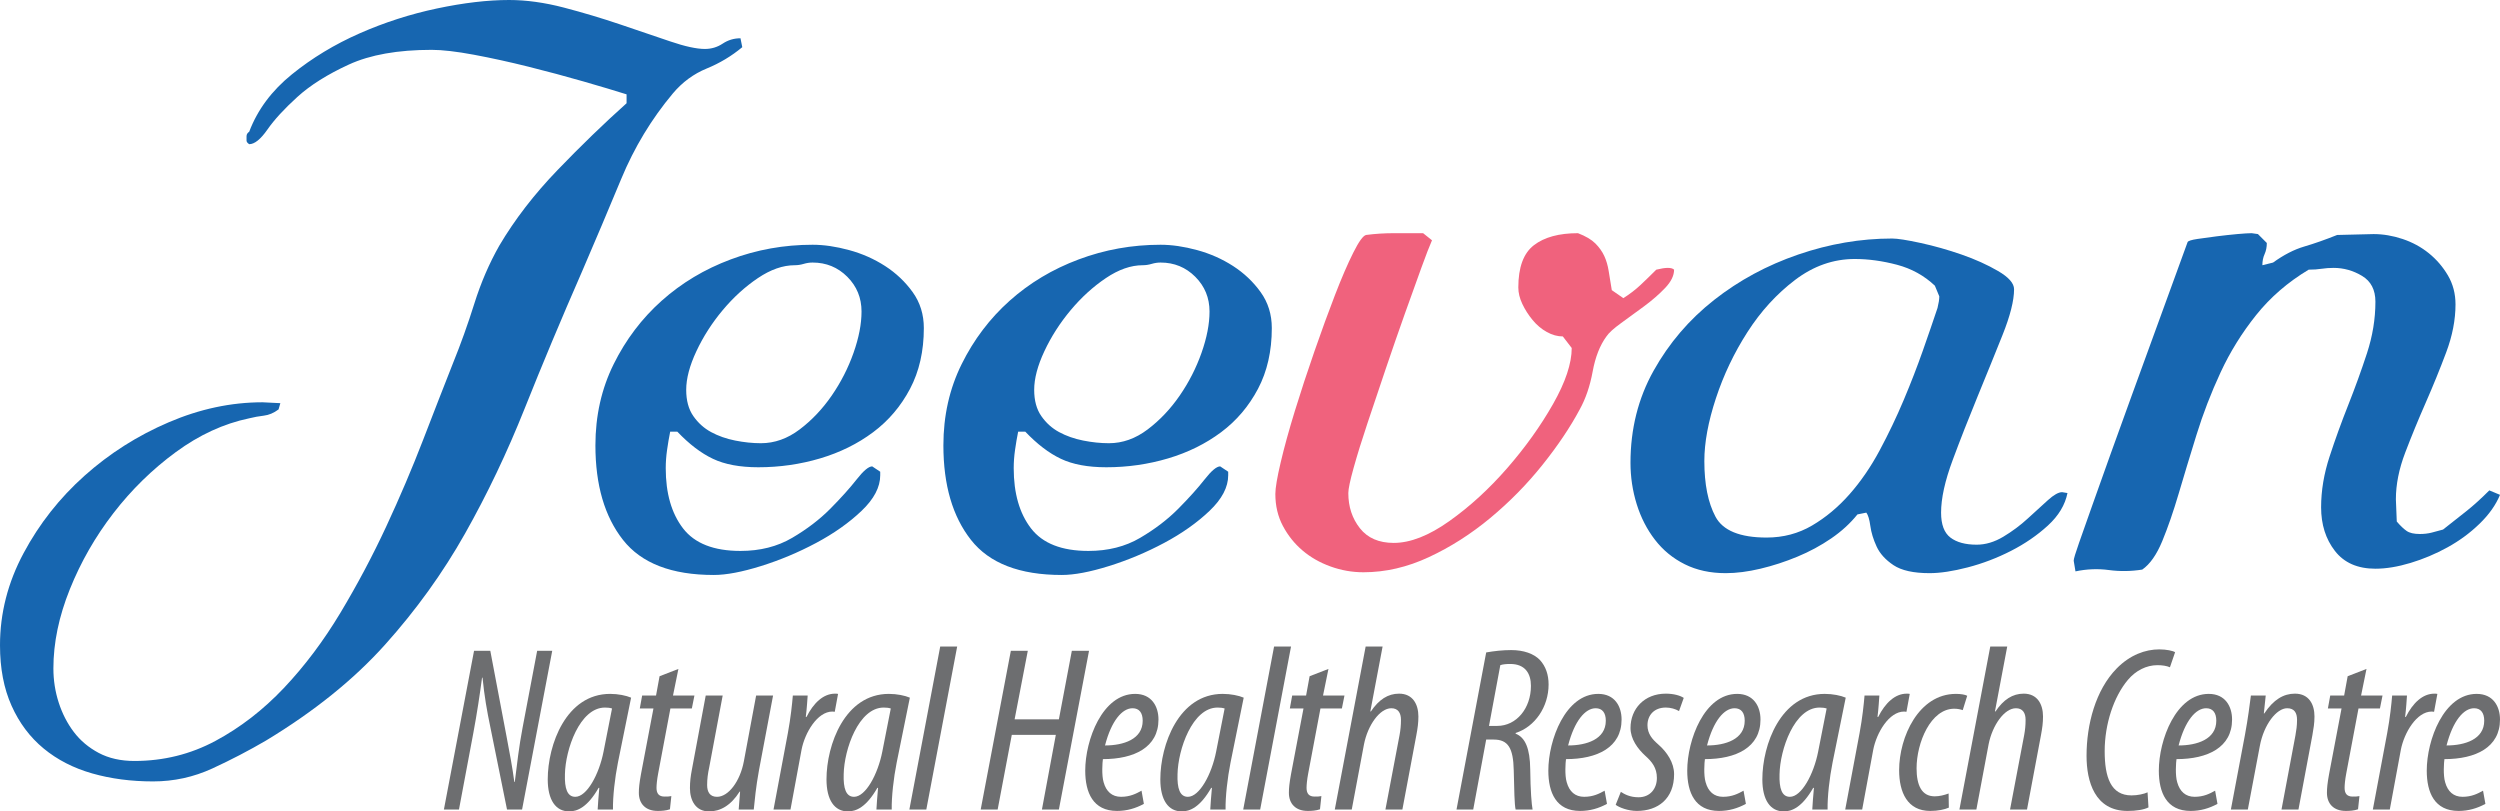 <?xml version="1.0" encoding="utf-8"?>
<!-- Generator: Adobe Illustrator 16.0.0, SVG Export Plug-In . SVG Version: 6.00 Build 0)  -->
<!DOCTYPE svg PUBLIC "-//W3C//DTD SVG 1.1//EN" "http://www.w3.org/Graphics/SVG/1.1/DTD/svg11.dtd">
<svg version="1.1" id="Layer_1" xmlns="http://www.w3.org/2000/svg" xmlns:xlink="http://www.w3.org/1999/xlink" x="0px" y="0px"
	 width="419.027px" height="136px" viewBox="0 0 419.027 136" enable-background="new 0 0 419.027 136" xml:space="preserve">
<g>
	<g>
		<path fill="#1766B0" d="M85.328,0c2.883,0,5.941,0.424,9.174,1.268c3.23,0.847,6.389,1.79,9.473,2.834
			c3.081,1.044,5.867,1.99,8.354,2.834c2.484,0.846,4.424,1.269,5.818,1.269c1.093,0,2.088-0.299,2.983-0.895
			c0.896-0.597,1.888-0.895,2.983-0.895l0.299,1.491c-1.79,1.492-3.781,2.685-5.967,3.58c-2.188,0.895-4.079,2.289-5.669,4.177
			c-3.58,4.277-6.465,9.051-8.651,14.321c-2.189,5.272-4.378,10.441-6.564,15.514c-3.482,7.958-6.689,15.615-9.622,22.973
			c-2.935,7.361-6.265,14.346-9.994,20.958c-3.729,6.613-8.205,12.831-13.426,18.647c-5.221,5.818-11.859,11.163-19.915,16.037
			c-2.885,1.689-5.893,3.257-9.025,4.698c-3.132,1.44-6.44,2.163-9.92,2.163c-3.68,0-7.086-0.447-10.218-1.342
			c-3.133-0.896-5.844-2.289-8.13-4.178c-2.289-1.89-4.079-4.276-5.371-7.16C0.646,115.41,0,112.03,0,108.151
			c0-5.37,1.317-10.516,3.953-15.438c2.634-4.924,6.042-9.249,10.218-12.978c4.177-3.73,8.876-6.714,14.097-8.951
			c5.221-2.238,10.466-3.357,15.738-3.357l2.984,0.149l-0.299,1.045c-0.797,0.596-1.617,0.946-2.461,1.044
			c-0.846,0.101-1.667,0.25-2.461,0.448c-4.278,0.895-8.379,2.785-12.307,5.668c-3.93,2.885-7.41,6.291-10.442,10.218
			c-3.035,3.931-5.471,8.182-7.31,12.755c-1.841,4.573-2.76,9-2.76,13.276c0,1.989,0.298,3.902,0.895,5.743
			c0.597,1.84,1.44,3.48,2.536,4.924c1.093,1.44,2.485,2.609,4.177,3.506c1.69,0.894,3.678,1.342,5.967,1.342
			c4.872,0,9.398-1.118,13.575-3.356c4.177-2.237,8.004-5.198,11.486-8.875c3.481-3.682,6.639-7.884,9.473-12.606
			c2.834-4.725,5.394-9.548,7.683-14.47c2.286-4.922,4.349-9.77,6.19-14.544c1.839-4.774,3.506-9.049,4.998-12.83
			c1.291-3.181,2.484-6.512,3.58-9.995c1.093-3.479,2.484-6.713,4.177-9.696c2.585-4.375,5.841-8.601,9.771-12.68
			c3.928-4.076,7.781-7.806,11.562-11.188v-1.492c-1.891-0.597-4.303-1.317-7.235-2.163c-2.935-0.844-5.993-1.665-9.175-2.461
			c-3.184-0.794-6.242-1.466-9.174-2.014c-2.935-0.545-5.295-0.82-7.085-0.82c-5.669,0-10.293,0.82-13.873,2.461
			s-6.466,3.457-8.652,5.445c-2.189,1.99-3.855,3.804-4.998,5.445c-1.145,1.641-2.163,2.462-3.058,2.462
			c-0.299-0.199-0.448-0.397-0.448-0.597c0-0.198,0-0.447,0-0.746c0-0.298,0.149-0.545,0.448-0.746
			c1.391-3.678,3.777-6.885,7.16-9.622c3.379-2.734,7.16-5.02,11.337-6.861c4.176-1.839,8.503-3.231,12.978-4.177
			C77.72,0.473,81.748,0,85.328,0z"/>
		<path fill="#1766B0" d="M136.197,41.023c1.888,0,3.928,0.298,6.116,0.893c2.186,0.594,4.2,1.484,6.042,2.673
			c1.839,1.188,3.379,2.65,4.625,4.384c1.243,1.734,1.865,3.738,1.865,6.016c0,3.864-0.771,7.256-2.312,10.179
			c-1.543,2.923-3.606,5.35-6.191,7.279c-2.587,1.932-5.545,3.394-8.875,4.384c-3.333,0.99-6.788,1.486-10.368,1.486
			c-3.084,0-5.62-0.473-7.608-1.419c-1.991-0.943-3.979-2.461-5.967-4.55h-1.193c-0.201,0.996-0.374,2.015-0.522,3.059
			c-0.149,1.045-0.224,2.065-0.224,3.061c0,4.223,0.97,7.589,2.908,10.103c1.939,2.512,5.147,3.769,9.622,3.769
			c3.282,0,6.165-0.728,8.652-2.187c2.485-1.456,4.625-3.092,6.415-4.899c1.79-1.809,3.256-3.44,4.4-4.899
			c1.143-1.457,2.014-2.186,2.61-2.186l1.343,0.895v0.597c0,1.99-1.044,3.979-3.133,5.966c-2.088,1.99-4.624,3.78-7.607,5.372
			c-2.984,1.591-6.068,2.885-9.25,3.877c-3.184,0.994-5.817,1.493-7.906,1.493c-7.062,0-12.134-1.959-15.216-5.877
			c-3.084-3.915-4.625-9.197-4.625-15.846c0-4.957,1.019-9.495,3.058-13.611c2.038-4.117,4.723-7.662,8.055-10.638
			c3.332-2.974,7.184-5.282,11.562-6.918C126.848,41.841,131.423,41.023,136.197,41.023z M133.213,44.454
			c-1.99,0-4.053,0.722-6.19,2.163c-2.14,1.442-4.103,3.232-5.893,5.371c-1.79,2.14-3.258,4.426-4.4,6.862
			c-1.145,2.438-1.715,4.601-1.715,6.488c0,1.79,0.396,3.259,1.193,4.4c0.795,1.145,1.79,2.04,2.983,2.686
			c1.194,0.647,2.537,1.119,4.028,1.417c1.492,0.298,2.933,0.447,4.326,0.447c2.287,0,4.45-0.769,6.489-2.312
			c2.038-1.541,3.828-3.432,5.371-5.669c1.541-2.237,2.76-4.624,3.655-7.16s1.342-4.849,1.342-6.937
			c0-2.287-0.797-4.227-2.386-5.818c-1.592-1.589-3.531-2.386-5.818-2.386c-0.499,0-0.996,0.074-1.492,0.223
			C134.206,44.379,133.71,44.454,133.213,44.454z"/>
		<path fill="#1766B0" d="M194.523,41.023c1.888,0,3.927,0.298,6.116,0.893c2.187,0.594,4.199,1.484,6.042,2.673
			c1.838,1.188,3.38,2.65,4.624,4.384c1.242,1.734,1.864,3.738,1.864,6.016c0,3.864-0.771,7.256-2.312,10.179
			c-1.543,2.923-3.605,5.35-6.189,7.279c-2.588,1.932-5.546,3.394-8.878,4.384s-6.787,1.486-10.367,1.486
			c-3.083,0-5.62-0.473-7.608-1.419c-1.991-0.943-3.979-2.461-5.967-4.55h-1.193c-0.201,0.996-0.373,2.015-0.522,3.059
			c-0.149,1.045-0.223,2.065-0.223,3.061c0,4.223,0.97,7.589,2.908,10.103c1.939,2.512,5.147,3.769,9.622,3.769
			c3.282,0,6.166-0.728,8.652-2.187c2.485-1.456,4.624-3.092,6.414-4.899c1.792-1.809,3.257-3.44,4.401-4.899
			c1.142-1.457,2.014-2.186,2.611-2.186l1.342,0.895v0.597c0,1.99-1.044,3.979-3.132,5.966c-2.089,1.99-4.625,3.78-7.608,5.372
			c-2.984,1.591-6.068,2.885-9.25,3.877c-3.184,0.994-5.817,1.493-7.906,1.493c-7.063,0-12.134-1.959-15.216-5.877
			c-3.084-3.915-4.625-9.197-4.625-15.846c0-4.957,1.019-9.495,3.059-13.611c2.037-4.117,4.723-7.662,8.055-10.638
			c3.331-2.974,7.184-5.282,11.562-6.918C185.174,41.841,189.75,41.023,194.523,41.023z M191.54,44.454
			c-1.991,0-4.054,0.722-6.191,2.163c-2.14,1.442-4.103,3.232-5.893,5.371c-1.79,2.14-3.258,4.426-4.4,6.862
			c-1.145,2.438-1.715,4.601-1.715,6.488c0,1.79,0.396,3.259,1.194,4.4c0.794,1.145,1.79,2.04,2.983,2.686
			c1.193,0.647,2.536,1.119,4.028,1.417c1.491,0.298,2.932,0.447,4.326,0.447c2.287,0,4.45-0.769,6.489-2.312
			c2.038-1.541,3.828-3.432,5.37-5.669s2.761-4.624,3.655-7.16c0.896-2.536,1.344-4.849,1.344-6.937
			c0-2.287-0.798-4.227-2.388-5.818c-1.592-1.589-3.531-2.386-5.817-2.386c-0.5,0-0.996,0.074-1.492,0.223
			C192.532,44.379,192.036,44.454,191.54,44.454z"/>
		<path fill="#F0627D" d="M264.485,39.084c1.291,0.498,2.262,1.07,2.908,1.715c0.646,0.647,1.144,1.343,1.491,2.088
			c0.349,0.746,0.598,1.592,0.747,2.536c0.149,0.946,0.321,2.014,0.522,3.208l1.939,1.342c1.093-0.694,2.062-1.44,2.908-2.237
			c0.845-0.796,1.715-1.642,2.611-2.537c0.794-0.198,1.439-0.298,1.938-0.298c0.497,0,0.844,0.1,1.044,0.298
			c0,0.995-0.499,2.014-1.491,3.058c-0.995,1.044-2.163,2.065-3.506,3.059c-1.342,0.995-2.636,1.939-3.879,2.834
			c-1.243,0.895-2.064,1.641-2.461,2.237c-1.096,1.492-1.865,3.457-2.312,5.893c-0.448,2.438-1.171,4.55-2.163,6.34
			c-1.593,2.983-3.682,6.093-6.266,9.322c-2.588,3.233-5.496,6.191-8.727,8.877c-3.233,2.685-6.664,4.874-10.294,6.563
			c-3.632,1.691-7.286,2.536-10.964,2.536c-1.89,0-3.729-0.322-5.52-0.971c-1.79-0.646-3.356-1.539-4.698-2.684
			c-1.344-1.142-2.438-2.511-3.283-4.103c-0.846-1.59-1.268-3.38-1.268-5.371c0-0.992,0.299-2.76,0.896-5.295
			c0.596-2.536,1.391-5.42,2.386-8.652c0.994-3.231,2.089-6.563,3.283-9.994c1.192-3.432,2.335-6.564,3.431-9.398
			c1.094-2.834,2.11-5.196,3.058-7.086c0.944-1.888,1.664-2.883,2.163-2.983c1.492-0.198,3.058-0.298,4.698-0.298s3.257,0,4.85,0
			l1.491,1.193c-0.398,0.895-0.995,2.438-1.79,4.625c-0.798,2.188-1.716,4.75-2.761,7.682c-1.043,2.935-2.113,6.019-3.207,9.249
			c-1.095,3.233-2.113,6.266-3.057,9.101c-0.947,2.834-1.716,5.32-2.313,7.458c-0.597,2.14-0.896,3.557-0.896,4.252
			c0,2.289,0.647,4.252,1.939,5.893c1.293,1.641,3.182,2.462,5.669,2.462c2.784,0,5.893-1.218,9.323-3.655
			c3.433-2.437,6.662-5.395,9.696-8.875c3.033-3.481,5.595-7.062,7.684-10.742c2.088-3.678,3.132-6.811,3.132-9.398l-1.491-1.938
			c-0.895,0-1.79-0.247-2.685-0.746c-0.896-0.496-1.693-1.168-2.388-2.014c-0.696-0.844-1.268-1.739-1.715-2.686
			c-0.448-0.944-0.672-1.865-0.672-2.76c0-3.379,0.869-5.743,2.611-7.085C258.84,39.755,261.301,39.084,264.485,39.084z"/>
		<path fill="#1766B0" d="M317.144,39.979c0.894,0,2.483,0.25,4.772,0.746c2.286,0.499,4.572,1.145,6.861,1.939
			c2.288,0.797,4.327,1.715,6.117,2.76c1.79,1.044,2.686,2.065,2.686,3.058c0,1.89-0.648,4.451-1.939,7.682
			c-1.294,3.233-2.686,6.664-4.177,10.293c-1.492,3.633-2.887,7.187-4.178,10.667c-1.294,3.481-1.939,6.415-1.939,8.801
			c0,1.99,0.522,3.383,1.566,4.177c1.045,0.798,2.51,1.193,4.401,1.193c1.491,0,2.982-0.446,4.476-1.342
			c1.491-0.895,2.857-1.913,4.101-3.058c1.243-1.144,2.362-2.164,3.358-3.06c0.992-0.895,1.79-1.342,2.386-1.342l0.896,0.149
			c-0.399,1.99-1.491,3.804-3.281,5.444c-1.792,1.641-3.855,3.058-6.191,4.252c-2.338,1.193-4.751,2.113-7.235,2.759
			c-2.486,0.648-4.625,0.971-6.415,0.971c-2.684,0-4.698-0.448-6.042-1.342c-1.342-0.896-2.287-1.939-2.833-3.134
			c-0.548-1.193-0.896-2.335-1.045-3.431c-0.148-1.094-0.372-1.839-0.671-2.238l-1.491,0.299c-1.194,1.491-2.662,2.835-4.401,4.027
			c-1.741,1.193-3.631,2.215-5.669,3.058c-2.039,0.847-4.103,1.518-6.191,2.015c-2.088,0.496-4.026,0.746-5.817,0.746
			c-2.587,0-4.873-0.496-6.861-1.491c-1.991-0.994-3.655-2.362-4.997-4.103c-1.343-1.739-2.364-3.729-3.06-5.968
			c-0.696-2.238-1.043-4.551-1.043-6.937c0-5.668,1.291-10.815,3.878-15.439c2.585-4.625,5.968-8.578,10.145-11.859
			c4.176-3.282,8.876-5.818,14.097-7.608S311.869,39.979,317.144,39.979z M310.877,43.41c-3.58,0-6.912,1.17-9.995,3.505
			c-3.084,2.338-5.743,5.248-7.979,8.727c-2.238,3.482-4.005,7.186-5.297,11.113c-1.293,3.93-1.939,7.436-1.939,10.518
			c0,3.878,0.62,6.987,1.864,9.323c1.243,2.337,4.103,3.505,8.579,3.505c2.782,0,5.318-0.672,7.607-2.014
			c2.286-1.342,4.375-3.081,6.265-5.221c1.888-2.137,3.58-4.599,5.073-7.384c1.491-2.783,2.833-5.595,4.026-8.429
			c1.194-2.834,2.262-5.594,3.208-8.279c0.944-2.685,1.764-5.072,2.461-7.161c0.198-0.795,0.298-1.44,0.298-1.939l-0.744-1.79
			c-1.79-1.69-3.905-2.857-6.341-3.505C315.524,43.734,313.163,43.41,310.877,43.41z"/>
		<path fill="#1766B0" d="M377.409,39.084l1.043,0.149l1.491,1.492c0,0.697-0.125,1.319-0.371,1.865
			c-0.251,0.548-0.373,1.17-0.373,1.865l1.79-0.447c1.79-1.292,3.528-2.187,5.221-2.686c1.69-0.496,3.528-1.142,5.52-1.939
			l6.116-0.149c1.59,0,3.207,0.274,4.848,0.82c1.641,0.548,3.107,1.342,4.401,2.387c1.291,1.044,2.36,2.289,3.207,3.729
			c0.844,1.443,1.268,3.058,1.268,4.848c0,2.587-0.521,5.272-1.566,8.055c-1.044,2.785-2.188,5.594-3.431,8.429
			c-1.244,2.834-2.388,5.619-3.431,8.354c-1.046,2.738-1.566,5.348-1.566,7.831l0.149,3.729c0.596,0.698,1.142,1.22,1.641,1.567
			c0.496,0.351,1.242,0.521,2.238,0.521c0.693,0,1.342-0.075,1.938-0.224c0.596-0.148,1.241-0.321,1.938-0.521
			c1.392-1.094,2.686-2.112,3.879-3.059c1.194-0.944,2.484-2.111,3.878-3.506l1.79,0.746c-0.696,1.692-1.841,3.309-3.431,4.848
			c-1.591,1.545-3.383,2.86-5.37,3.954c-1.99,1.096-4.053,1.965-6.191,2.61c-2.14,0.647-4.101,0.97-5.891,0.97
			c-2.984,0-5.247-0.993-6.789-2.983c-1.542-1.989-2.312-4.425-2.312-7.31c0-2.784,0.472-5.617,1.419-8.503
			c0.943-2.884,1.987-5.767,3.132-8.652c1.142-2.884,2.187-5.767,3.132-8.652c0.944-2.884,1.419-5.766,1.419-8.652
			c0-1.988-0.747-3.431-2.238-4.326s-3.084-1.342-4.774-1.342c-0.696,0-1.367,0.051-2.014,0.148c-0.647,0.1-1.367,0.149-2.162,0.149
			c-3.483,2.088-6.415,4.625-8.803,7.608c-2.386,2.983-4.376,6.19-5.967,9.622c-1.591,3.431-2.934,6.912-4.026,10.442
			c-1.097,3.53-2.089,6.812-2.984,9.845c-0.895,3.034-1.815,5.693-2.759,7.981c-0.947,2.289-2.065,3.879-3.356,4.772
			c-1.891,0.299-3.756,0.322-5.594,0.075c-1.843-0.247-3.708-0.173-5.595,0.224l-0.298-1.79c0-0.299,0.298-1.291,0.894-2.982
			c0.598-1.69,1.343-3.805,2.238-6.341s1.913-5.394,3.058-8.578c1.143-3.181,2.312-6.414,3.505-9.695
			c2.784-7.657,5.916-16.261,9.398-25.808c0.098-0.198,0.647-0.373,1.643-0.522c0.992-0.149,2.087-0.298,3.281-0.448
			c1.192-0.149,2.335-0.272,3.431-0.373C376.115,39.135,376.91,39.084,377.409,39.084z"/>
	</g>
	<g>
		<path fill="#6D6E70" d="M74.403,135.684l5.053-26.604h2.724l2.724,14.368c0.513,2.724,0.986,5.171,1.303,7.618h0.078
			c0.355-2.842,0.71-6.001,1.303-9.079l2.447-12.907h2.526l-5.053,26.604h-2.526l-2.802-13.855
			c-0.552-2.645-0.987-5.092-1.302-8.249h-0.079c-0.355,2.723-0.869,6.118-1.461,9.275l-2.408,12.829H74.403z"/>
		<path fill="#6D6E70" d="M100.175,135.684c0.04-1.065,0.158-2.131,0.276-3.632h-0.118C98.478,135.289,96.78,136,95.399,136
			c-2.25,0-3.592-1.896-3.592-5.369c0-5.802,3.079-14.329,10.46-14.329c1.342,0,2.684,0.276,3.513,0.632l-2.21,10.895
			c-0.513,2.565-0.868,5.725-0.829,7.855H100.175z M102.583,118.75c-0.355-0.117-0.75-0.156-1.184-0.156
			c-4.224,0-6.632,7.025-6.71,11.17c-0.079,2.408,0.395,3.79,1.737,3.79c1.934,0,3.986-3.75,4.736-7.579L102.583,118.75z"/>
		<path fill="#6D6E70" d="M113.709,112.119l-0.907,4.46h3.592l-0.434,2.171h-3.593l-2.052,10.896
			c-0.198,1.025-0.277,1.934-0.277,2.407c0,0.947,0.396,1.461,1.342,1.461c0.474,0,0.79,0,1.145-0.079l-0.236,2.21
			c-0.671,0.237-1.421,0.277-2.053,0.277c-2.013,0-3.158-1.185-3.158-3.04c0-0.789,0.079-1.58,0.355-3.118l2.092-11.014h-2.289
			l0.394-2.171h2.329l0.592-3.236L113.709,112.119z"/>
		<path fill="#6D6E70" d="M129.575,116.579l-2.368,12.553c-0.513,2.803-0.711,5.013-0.869,6.553h-2.526l0.237-3.001h-0.079
			c-1.499,2.368-3.276,3.317-5.131,3.317c-2.25,0-3.197-1.856-3.197-3.908c0-1.065,0.119-2.015,0.316-3.04l2.329-12.474h2.842
			l-2.25,12.001c-0.236,1.065-0.355,2.013-0.355,2.999c0,1.184,0.474,1.975,1.658,1.975c1.895,0,3.868-2.566,4.5-5.962l2.053-11.013
			H129.575z"/>
		<path fill="#6D6E70" d="M129.65,135.684l2.408-12.829c0.474-2.565,0.71-4.854,0.829-6.276h2.487
			c-0.079,0.986-0.119,2.015-0.316,3.592h0.119c1.184-2.368,2.842-3.907,4.776-3.907c0.158,0,0.356,0,0.514,0.039l-0.553,3
			c-0.078,0-0.276-0.039-0.394-0.039c-2.526,0-4.619,3.553-5.171,6.395l-1.855,10.026H129.65z"/>
		<path fill="#6D6E70" d="M146.898,135.684c0.04-1.065,0.157-2.131,0.276-3.632h-0.119c-1.855,3.236-3.552,3.948-4.934,3.948
			c-2.25,0-3.592-1.896-3.592-5.369c0-5.802,3.079-14.329,10.46-14.329c1.342,0,2.684,0.276,3.513,0.632l-2.211,10.895
			c-0.513,2.565-0.868,5.725-0.828,7.855H146.898z M149.306,118.75c-0.355-0.117-0.75-0.156-1.184-0.156
			c-4.224,0-6.632,7.025-6.711,11.17c-0.079,2.408,0.396,3.79,1.737,3.79c1.935,0,3.986-3.75,4.737-7.579L149.306,118.75z"/>
		<path fill="#6D6E70" d="M152.42,135.684l5.17-27.314h2.842l-5.171,27.314H152.42z"/>
		<path fill="#6D6E70" d="M172.271,109.08l-2.211,11.486h7.421l2.171-11.486h2.882l-5.053,26.604h-2.842l2.329-12.513h-7.381
			l-2.368,12.513h-2.843l5.053-26.604H172.271z"/>
		<path fill="#6D6E70" d="M191.726,134.737c-1.382,0.749-2.843,1.185-4.5,1.185c-4.026,0-5.329-3.08-5.329-6.751
			c0-5.171,2.881-12.868,8.368-12.868c2.763,0,3.908,2.093,3.908,4.303c0,4.657-4.066,6.632-9.315,6.632
			c-0.079,0.552-0.237,2.685,0.119,3.869c0.434,1.577,1.42,2.447,2.92,2.447c1.5,0,2.526-0.515,3.434-1.028L191.726,134.737z
			 M189.832,118.709c-1.737,0-3.554,2.094-4.619,6.237c3.079,0,6.315-1.026,6.315-4.144
			C191.528,119.46,190.937,118.709,189.832,118.709z"/>
		<path fill="#6D6E70" d="M202.854,135.684c0.039-1.065,0.157-2.131,0.276-3.632h-0.119c-1.855,3.236-3.554,3.948-4.934,3.948
			c-2.251,0-3.593-1.896-3.593-5.369c0-5.802,3.079-14.329,10.46-14.329c1.343,0,2.685,0.276,3.513,0.632l-2.21,10.895
			c-0.512,2.565-0.868,5.725-0.828,7.855H202.854z M205.262,118.75c-0.355-0.117-0.751-0.156-1.185-0.156
			c-4.224,0-6.631,7.025-6.71,11.17c-0.079,2.408,0.395,3.79,1.737,3.79c1.934,0,3.986-3.75,4.736-7.579L205.262,118.75z"/>
		<path fill="#6D6E70" d="M208.376,135.684l5.172-27.314h2.842l-5.171,27.314H208.376z"/>
		<path fill="#6D6E70" d="M222.663,112.119l-0.909,4.46h3.594l-0.435,2.171h-3.592l-2.054,10.896
			c-0.196,1.025-0.275,1.934-0.275,2.407c0,0.947,0.394,1.461,1.341,1.461c0.475,0,0.79,0,1.146-0.079l-0.236,2.21
			c-0.672,0.237-1.422,0.277-2.054,0.277c-2.013,0-3.157-1.185-3.157-3.04c0-0.789,0.079-1.58,0.355-3.118l2.092-11.014h-2.289
			l0.394-2.171h2.33l0.592-3.236L222.663,112.119z"/>
		<path fill="#6D6E70" d="M223.726,135.684l5.171-27.314h2.841l-2.052,10.854l0.079,0.039c1.342-2.013,2.882-3,4.736-3
			c2.289,0,3.237,1.776,3.237,3.828c0,1.067-0.118,1.936-0.355,3.198l-2.328,12.395h-2.843l2.368-12.474
			c0.158-0.868,0.237-1.618,0.237-2.565c0-1.185-0.514-1.936-1.619-1.936c-1.934,0-3.947,2.843-4.578,6.041l-2.052,10.934H223.726z"
			/>
		<path fill="#6D6E70" d="M249.101,109.356c1.343-0.237,2.763-0.396,4.184-0.396c2.093,0,3.789,0.593,4.816,1.658
			c0.986,1.065,1.46,2.487,1.46,4.105c0,3.75-2.289,7.104-5.525,8.131v0.118c1.618,0.633,2.407,2.487,2.447,5.96
			c0.039,3.671,0.236,5.922,0.395,6.751h-2.842c-0.198-0.789-0.237-3.315-0.316-6.593c-0.079-3.71-0.947-5.131-3.354-5.131h-1.264
			l-2.172,11.724h-2.801L249.101,109.356z M249.573,121.67h1.382c3.198,0,5.646-2.921,5.646-6.71c0-2.053-0.947-3.671-3.473-3.671
			c-0.594,0-1.187,0.039-1.659,0.197L249.573,121.67z"/>
		<path fill="#6D6E70" d="M269.348,134.737c-1.382,0.749-2.843,1.185-4.501,1.185c-4.026,0-5.329-3.08-5.329-6.751
			c0-5.171,2.882-12.868,8.369-12.868c2.764,0,3.908,2.093,3.908,4.303c0,4.657-4.066,6.632-9.316,6.632
			c-0.079,0.552-0.237,2.685,0.119,3.869c0.435,1.577,1.421,2.447,2.921,2.447c1.499,0,2.526-0.515,3.434-1.028L269.348,134.737z
			 M267.452,118.709c-1.737,0-3.553,2.094-4.618,6.237c3.078,0,6.316-1.026,6.316-4.144
			C269.15,119.46,268.558,118.709,267.452,118.709z"/>
		<path fill="#6D6E70" d="M271.673,132.723c0.592,0.395,1.54,0.908,2.96,0.908c1.935,0,3.079-1.421,3.079-3.237
			c0-1.696-0.828-2.724-1.933-3.71c-1.303-1.185-2.488-2.843-2.488-4.657c0-3.238,2.33-5.764,5.922-5.764
			c1.303,0,2.407,0.315,2.999,0.711l-0.789,2.21c-0.592-0.355-1.422-0.591-2.21-0.591c-1.975,0-3.08,1.301-3.08,2.959
			c0,1.461,0.83,2.368,1.777,3.198c1.5,1.303,2.685,3.078,2.685,5.013c0,4.104-2.685,6.158-6.237,6.158c-1.5,0-3-0.593-3.554-1.026
			L271.673,132.723z"/>
		<path fill="#6D6E70" d="M292.63,134.737c-1.382,0.749-2.843,1.185-4.501,1.185c-4.026,0-5.329-3.08-5.329-6.751
			c0-5.171,2.882-12.868,8.369-12.868c2.762,0,3.908,2.093,3.908,4.303c0,4.657-4.066,6.632-9.316,6.632
			c-0.079,0.552-0.237,2.685,0.119,3.869c0.435,1.577,1.421,2.447,2.921,2.447c1.499,0,2.526-0.515,3.434-1.028L292.63,134.737z
			 M290.734,118.709c-1.737,0-3.552,2.094-4.618,6.237c3.078,0,6.316-1.026,6.316-4.144
			C292.433,119.46,291.84,118.709,290.734,118.709z"/>
		<path fill="#6D6E70" d="M303.758,135.684c0.04-1.065,0.158-2.131,0.276-3.632h-0.118c-1.855,3.236-3.554,3.948-4.934,3.948
			c-2.251,0-3.594-1.896-3.594-5.369c0-5.802,3.08-14.329,10.461-14.329c1.342,0,2.685,0.276,3.513,0.632l-2.21,10.895
			c-0.513,2.565-0.868,5.725-0.829,7.855H303.758z M306.166,118.75c-0.356-0.117-0.751-0.156-1.185-0.156
			c-4.224,0-6.632,7.025-6.711,11.17c-0.079,2.408,0.396,3.79,1.737,3.79c1.934,0,3.987-3.75,4.736-7.579L306.166,118.75z"/>
		<path fill="#6D6E70" d="M309.28,135.684l2.408-12.829c0.474-2.565,0.709-4.854,0.828-6.276h2.486
			c-0.079,0.986-0.118,2.015-0.314,3.592h0.117c1.186-2.368,2.843-3.907,4.777-3.907c0.158,0,0.354,0,0.512,0.039l-0.552,3
			c-0.079,0-0.276-0.039-0.395-0.039c-2.526,0-4.618,3.553-5.171,6.395l-1.854,10.026H309.28z"/>
		<path fill="#6D6E70" d="M326.646,135.368c-0.711,0.316-1.816,0.554-3.119,0.554c-3.829,0-5.211-3.119-5.211-6.83
			c0-5.564,3.277-12.789,9.515-12.789c0.828,0,1.539,0.118,1.894,0.316l-0.749,2.407c-0.356-0.118-0.829-0.237-1.422-0.237
			c-3.947,0-6.315,5.686-6.315,9.987c0,2.803,0.828,4.698,3.04,4.698c0.789,0,1.578-0.198,2.329-0.475L326.646,135.368z"/>
		<path fill="#6D6E70" d="M328.419,135.684l5.171-27.314h2.843l-2.054,10.854l0.079,0.039c1.342-2.013,2.882-3,4.736-3
			c2.291,0,3.237,1.776,3.237,3.828c0,1.067-0.118,1.936-0.355,3.198l-2.328,12.395h-2.843l2.368-12.474
			c0.158-0.868,0.237-1.618,0.237-2.565c0-1.185-0.514-1.936-1.619-1.936c-1.934,0-3.947,2.843-4.578,6.041l-2.052,10.934H328.419z"
			/>
		<path fill="#6D6E70" d="M360.11,135.329c-0.791,0.395-2.054,0.593-3.515,0.593c-5.485,0-6.867-4.935-6.867-9.237
			c0-5.25,1.5-11.013,5.052-14.644c2.25-2.29,4.815-3.198,7.145-3.198c1.184,0,2.289,0.237,2.645,0.474l-0.867,2.526
			c-0.515-0.237-1.303-0.355-2.092-0.355c-1.856,0-3.633,0.907-4.936,2.447c-2.408,2.843-3.908,7.46-3.908,11.961
			c0,4.381,1.027,7.421,4.501,7.421c1.026,0,2.092-0.237,2.685-0.514L360.11,135.329z"/>
		<path fill="#6D6E70" d="M371.673,134.737c-1.382,0.749-2.843,1.185-4.501,1.185c-4.026,0-5.329-3.08-5.329-6.751
			c0-5.171,2.882-12.868,8.369-12.868c2.762,0,3.908,2.093,3.908,4.303c0,4.657-4.066,6.632-9.316,6.632
			c-0.079,0.552-0.237,2.685,0.118,3.869c0.436,1.577,1.422,2.447,2.922,2.447c1.499,0,2.526-0.515,3.434-1.028L371.673,134.737z
			 M369.777,118.709c-1.737,0-3.553,2.094-4.618,6.237c3.078,0,6.316-1.026,6.316-4.144
			C371.476,119.46,370.882,118.709,369.777,118.709z"/>
		<path fill="#6D6E70" d="M373.919,135.684l2.368-12.553c0.515-2.803,0.789-5.013,0.987-6.553h2.486l-0.316,3.001h0.079
			c1.54-2.329,3.238-3.316,5.132-3.316c2.368,0,3.277,1.815,3.277,3.828c0,1.145-0.158,2.015-0.355,3.159l-2.329,12.434h-2.843
			l2.329-12.395c0.158-0.869,0.276-1.658,0.276-2.645c0-1.185-0.474-1.936-1.658-1.936c-1.775,0-3.908,2.725-4.578,6.316
			l-2.013,10.658H373.919z"/>
		<path fill="#6D6E70" d="M396.651,112.119l-0.909,4.46h3.594l-0.435,2.171h-3.592l-2.054,10.896
			c-0.198,1.025-0.275,1.934-0.275,2.407c0,0.947,0.394,1.461,1.342,1.461c0.473,0,0.789,0,1.145-0.079l-0.236,2.21
			c-0.672,0.237-1.422,0.277-2.054,0.277c-2.013,0-3.157-1.185-3.157-3.04c0-0.789,0.079-1.58,0.355-3.118l2.092-11.014h-2.289
			l0.394-2.171h2.33l0.592-3.236L396.651,112.119z"/>
		<path fill="#6D6E70" d="M397.714,135.684l2.408-12.829c0.474-2.565,0.709-4.854,0.828-6.276h2.486
			c-0.079,0.986-0.118,2.015-0.314,3.592h0.117c1.186-2.368,2.843-3.907,4.777-3.907c0.158,0,0.354,0,0.513,0.039l-0.553,3
			c-0.078,0-0.276-0.039-0.395-0.039c-2.526,0-4.618,3.553-5.171,6.395l-1.854,10.026H397.714z"/>
		<path fill="#6D6E70" d="M416.58,134.737c-1.382,0.749-2.842,1.185-4.5,1.185c-4.027,0-5.33-3.08-5.33-6.751
			c0-5.171,2.883-12.868,8.369-12.868c2.763,0,3.908,2.093,3.908,4.303c0,4.657-4.065,6.632-9.315,6.632
			c-0.079,0.552-0.237,2.685,0.118,3.869c0.435,1.577,1.421,2.447,2.921,2.447c1.499,0,2.526-0.515,3.435-1.028L416.58,134.737z
			 M414.685,118.709c-1.737,0-3.552,2.094-4.617,6.237c3.078,0,6.315-1.026,6.315-4.144
			C416.383,119.46,415.79,118.709,414.685,118.709z"/>
	</g>
</g>
</svg>
